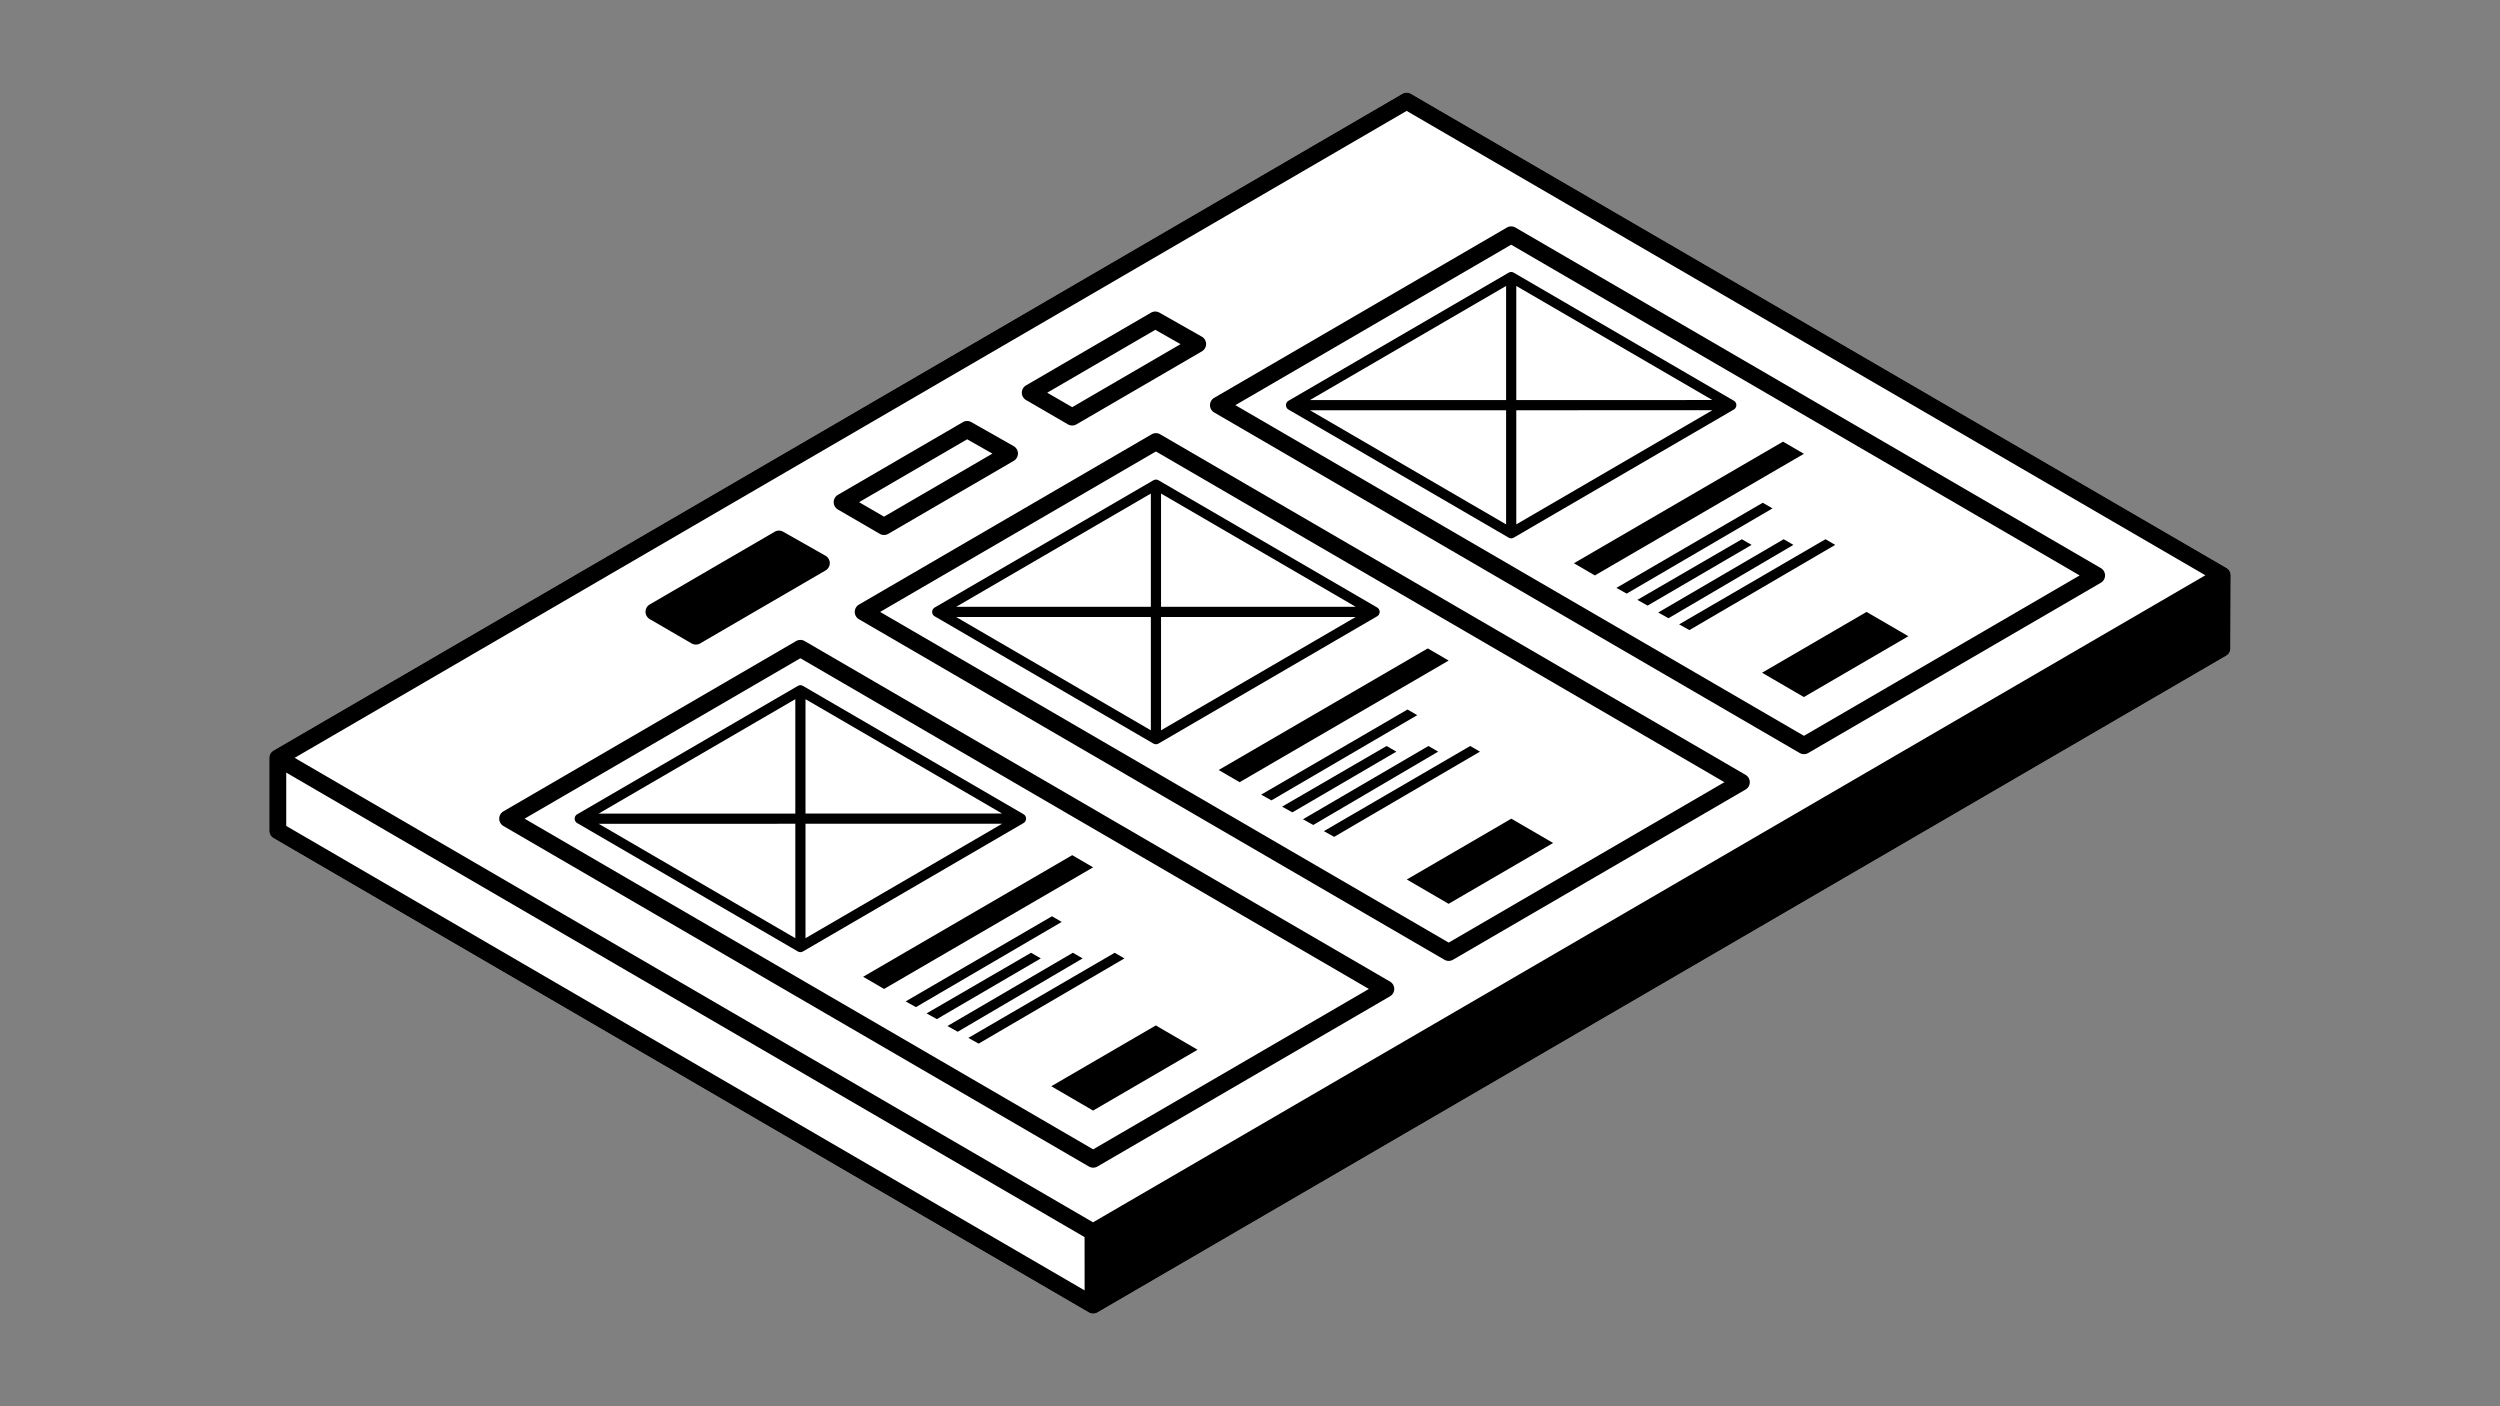 <?xml version="1.0" encoding="UTF-8"?>
<svg xmlns="http://www.w3.org/2000/svg" xml:space="preserve" width="736" height="414">
  <rect width="100%" height="100%" fill="#808080" stroke="none"/>
  <path fill="#FFF" d="M656.731 169.36c0-.144-.031-.278-.055-.416-.013-.077-.011-.157-.03-.231a2.557 2.557 0 0 0-.2-.484c-.019-.036-.026-.078-.048-.114a2.475 2.475 0 0 0-.393-.515c-.025-.026-.061-.043-.088-.068a2.49 2.49 0 0 0-.43-.332l-.006-.003L415.37 27.596a2.505 2.505 0 0 0-2.514 0L80.512 220.948c-.125.072-.227.169-.336.26-.057.049-.126.086-.178.139-.108.107-.191.234-.276.358-.037.055-.085.099-.118.154a2.475 2.475 0 0 0-.191.461c-.016.047-.044.089-.057.137-.057.21-.087.429-.087.652v21.483a2.5 2.5 0 0 0 1.243 2.161l240.048 139.65a2.498 2.498 0 0 0 1.911.25c.216-.057.426-.141.624-.256l332.303-193.341a2.496 2.496 0 0 0 1.243-2.149l.091-21.536-.001-.006v-.005"></path>
  <path fill="#000000" d="M656.731 169.36c0-.143-.031-.279-.055-.416-.013-.077-.011-.157-.03-.231a2.566 2.566 0 0 0-.2-.485c-.019-.036-.026-.078-.048-.114a2.475 2.475 0 0 0-.393-.515c-.025-.026-.061-.043-.088-.068a2.49 2.49 0 0 0-.43-.332l-.006-.003-240.111-139.6a2.505 2.505 0 0 0-2.514 0L80.512 220.948c-.125.072-.227.169-.336.26-.057.049-.126.086-.178.139-.108.107-.191.234-.276.358-.037.055-.085.099-.118.154a2.475 2.475 0 0 0-.191.461c-.016.047-.044.089-.057.137-.057.21-.087.429-.087.652v21.483a2.5 2.5 0 0 0 1.243 2.161l240.048 139.65a2.498 2.498 0 0 0 1.911.25c.216-.057.426-.141.624-.256l332.303-193.34a2.498 2.498 0 0 0 1.243-2.15l.091-21.536-.001-.006v-.005M414.113 32.65l235.146 136.711-327.469 190.49L86.741 223.109 414.113 32.65zM84.269 243.155v-15.699l235.028 136.747.016 15.69L84.269 243.155z"></path>
  <path fill="#000000" d="m357.466 121.439 86.174 50.128 86.185 50.116a2.504 2.504 0 0 0 2.515 0l86.142-50.116a2.499 2.499 0 0 0 0-4.322l-86.163-50.128-86.176-50.127a2.5 2.5 0 0 0-2.514 0l-86.163 50.129a2.5 2.5 0 0 0 0 4.32m87.42-49.397 167.366 97.364-81.17 47.223-84.929-49.384-82.458-47.967 81.191-47.236z"></path>
  <path fill="#000000" d="m469.525 169.407 61.545-35.806-6.154-3.58-61.556 35.8zM518.955 148.009l-43.082 25.064 3.025 1.686 42.925-25.086zM497.361 185.501l42.926-25.086-2.868-1.664-43.082 25.064zM512.801 158.751l-30.762 17.853 3.024 1.686 30.605-17.875zM525.109 158.751l-36.926 21.57 3.024 1.685 36.771-21.591zM531.061 205.213l30.761-17.909-12.299-7.155-30.773 17.903zM445.594 158.303c.019-.01.039-.013.057-.024l64.79-37.715c.012-.007.021-.017.031-.024.1-.062.194-.132.276-.214l.018-.021c.074-.078.139-.165.195-.257.018-.029.032-.059.048-.088.041-.078.073-.159.101-.243.01-.031.021-.062.029-.094.027-.115.047-.232.047-.355 0-.124-.02-.242-.047-.356-.008-.033-.02-.062-.029-.093a1.282 1.282 0 0 0-.102-.244c-.015-.03-.029-.059-.047-.087a1.553 1.553 0 0 0-.202-.266l-.01-.012a1.571 1.571 0 0 0-.281-.217c-.011-.006-.018-.016-.028-.021l-64.79-37.694c-.017-.009-.035-.012-.052-.022a1.54 1.54 0 0 0-.258-.107c-.03-.009-.06-.021-.091-.028-.114-.028-.231-.046-.354-.046s-.239.018-.354.046c-.03.007-.06.019-.09.028a1.54 1.54 0 0 0-.258.107c-.017.01-.035.013-.052.022l-64.81 37.705c-.01.006-.018.016-.028.022a1.554 1.554 0 0 0-.28.217l-.012.014c-.076.08-.143.168-.2.263-.018.029-.032.058-.048.088a1.481 1.481 0 0 0-.101.243c-.01.031-.021.062-.029.094-.028.114-.047.232-.047.355s.019.242.047.356c.008.032.02.062.029.094.026.085.06.166.101.243.016.03.03.059.048.087.059.096.124.186.202.266.004.003.006.008.01.012.084.083.18.154.281.217.01.006.018.015.027.022l64.81 37.704c.017.01.035.013.052.022.082.044.168.079.258.107.03.01.06.021.09.029.115.027.232.046.354.046s.239-.019.354-.046c.031-.008.062-.019.092-.029.089-.029.173-.064.253-.106m.802-74.12 57.729 33.586-57.729.005V84.183zm-3 33.59-57.747.005 57.747-33.596v33.591zm0 3v33.602l-57.749-33.597 57.749-.005zm3 0 57.731-.005-57.731 33.607v-33.602zM513.893 228.116l-86.162-50.128-86.174-50.129a2.5 2.5 0 0 0-2.514.001l-86.163 50.128a2.5 2.5 0 0 0 0 4.322l86.174 50.128 86.185 50.115a2.498 2.498 0 0 0 2.514 0l86.141-50.115a2.499 2.499 0 0 0-.001-4.322M426.495 277.5l-84.929-49.384-82.459-47.967 81.192-47.236 84.918 49.397 82.448 47.967-81.17 47.223z"></path>
  <path fill="#000000" d="m358.773 226.69 6.165 3.587 61.546-35.806-6.154-3.58zM414.368 208.879l-43.081 25.064 3.025 1.686 42.924-25.086zM392.775 246.371l42.924-25.086-2.867-1.664-43.082 25.065zM408.214 219.621l-30.762 17.853 3.025 1.686 30.605-17.875zM420.523 219.621l-36.927 21.569 3.024 1.686 36.771-21.591zM426.474 266.083l30.761-17.909-12.297-7.155-30.774 17.903zM405.461 181.41c.1-.062.194-.132.276-.214l.018-.021c.075-.078.139-.165.195-.257.018-.029.032-.059.048-.088.041-.078.074-.159.101-.243.01-.031.021-.062.029-.094a1.49 1.49 0 0 0 .047-.355c0-.124-.019-.242-.047-.356-.008-.032-.019-.062-.029-.093a1.347 1.347 0 0 0-.101-.244c-.016-.03-.03-.059-.047-.087a1.509 1.509 0 0 0-.203-.266l-.01-.012a1.607 1.607 0 0 0-.281-.217c-.01-.006-.018-.015-.028-.022l-64.366-37.447c-.017-.009-.035-.012-.053-.022a1.417 1.417 0 0 0-.257-.106c-.03-.01-.059-.021-.09-.029-.114-.028-.231-.046-.354-.046s-.24.018-.354.046c-.031.008-.06.019-.09.029-.09.027-.176.063-.257.106-.018.01-.036.013-.053.022l-64.385 37.458c-.01.007-.018.016-.029.023a1.514 1.514 0 0 0-.28.216l-.012.015a1.5 1.5 0 0 0-.2.262c-.018.029-.032.059-.048.089-.04.077-.073.158-.101.242-.009.032-.021.062-.029.094-.027.115-.047.233-.047.356s.02.241.047.355c.008.033.02.062.029.094.028.085.061.166.101.244.016.029.03.058.048.087.058.095.125.185.202.265l.01.012c.083.084.179.154.281.217.011.007.018.016.028.022l64.385 37.458c.018.011.039.014.057.023.08.042.162.076.25.104.031.011.063.022.095.03.114.027.23.046.352.046.123 0 .24-.019.354-.046.031-.009.06-.02.089-.028a1.46 1.46 0 0 0 .258-.107c.018-.01.037-.013.054-.022l64.366-37.468c.011-.008.019-.018.031-.025m-66.652-2.767-57.323.005 57.323-33.349v33.344zm0 3v33.355l-57.324-33.35 57.324-.005zm3 0 57.307-.005-57.307 33.36v-33.355zm0-3v-33.344l57.306 33.339-57.306.005zM148.212 243.18l86.174 50.128 86.184 50.116a2.5 2.5 0 0 0 2.514 0l86.143-50.116a2.5 2.5 0 0 0 0-4.322l-86.163-50.128-86.175-50.128a2.502 2.502 0 0 0-2.514 0l-86.163 50.128a2.502 2.502 0 0 0 0 4.322m87.42-49.397 167.366 97.364-81.171 47.224-84.927-49.386-82.459-47.967 81.191-47.235z"></path>
  <path fill="#000000" d="m260.271 291.146 61.545-35.805-6.153-3.58-61.557 35.799zM309.701 269.749l-43.082 25.064 3.025 1.686 42.925-25.086zM288.107 307.241l42.926-25.087-2.867-1.663-43.083 25.064zM303.547 280.491l-30.762 17.853 3.025 1.685 30.604-17.875zM315.855 280.491l-36.926 21.57 3.025 1.685 36.77-21.592zM321.807 326.953l30.761-17.909-12.298-7.155-30.773 17.902zM236.344 280.128c.017-.01.035-.013.053-.022l64.939-37.802c.011-.007.019-.017.03-.022.1-.063.196-.133.279-.217l.013-.016a1.5 1.5 0 0 0 .199-.261c.017-.029.032-.059.048-.089.041-.077.074-.157.1-.242.01-.031.022-.062.03-.094.028-.114.046-.232.046-.355s-.018-.241-.046-.355c-.008-.032-.02-.063-.03-.095a1.375 1.375 0 0 0-.1-.241c-.016-.03-.031-.061-.049-.09a1.539 1.539 0 0 0-.195-.257l-.017-.021a1.656 1.656 0 0 0-.277-.215c-.012-.007-.02-.017-.032-.023l-64.939-37.78c-.017-.009-.035-.012-.052-.022a1.457 1.457 0 0 0-.258-.106c-.03-.01-.059-.021-.09-.029-.115-.028-.232-.046-.354-.046s-.239.018-.354.046c-.031.008-.06.019-.09.029-.09.027-.176.063-.258.106-.017.01-.035.013-.052.022l-64.958 37.791c-.012.007-.019.017-.031.024-.1.062-.195.131-.278.214l-.016.021a1.492 1.492 0 0 0-.196.257c-.018.029-.033.06-.049.09-.04.077-.072.157-.1.241-.01.031-.021.063-.029.095-.027.114-.047.232-.047.355s.02.241.047.355c.008.032.019.063.029.095.028.084.06.164.1.241.016.03.031.061.05.09.056.093.121.18.196.257l.015.021c.083.083.178.152.278.214.012.007.019.018.031.024l64.958 37.791c.019.011.038.014.057.023.079.042.163.076.249.104.033.011.063.022.095.03.114.027.231.046.353.046.123 0 .24-.019.354-.047.031-.008.059-.019.089-.027.091-.029.176-.064.259-.108m.798-74.292 57.88 33.672-57.88.005v-33.677zm-3 33.678-57.896.004 57.896-33.682v33.678zm0 3v33.688l-57.897-33.684 57.897-.004zm3-.001 57.88-.005-57.88 33.693v-33.688zM191.287 182.271l12.319 7.155a2.508 2.508 0 0 0 2.513-.001l36.927-21.483a2.5 2.5 0 0 0-.024-4.336l-12.466-7.069a2.503 2.503 0 0 0-2.491.014l-36.779 21.397a2.501 2.501 0 0 0 .001 4.323M246.683 150.005l12.32 7.155a2.504 2.504 0 0 0 2.512 0l36.928-21.484a2.5 2.5 0 0 0-.023-4.336l-12.468-7.069a2.501 2.501 0 0 0-2.49.014l-36.78 21.398a2.5 2.5 0 0 0 .001 4.322m38.05-20.676 7.433 4.214-31.91 18.564-7.343-4.265 31.82-18.513zM302.073 117.775l12.321 7.155a2.501 2.501 0 0 0 2.512-.001l36.927-21.484a2.5 2.5 0 0 0-.023-4.336l-12.468-7.069a2.504 2.504 0 0 0-2.49.014l-36.78 21.398a2.5 2.5 0 0 0 .001 4.323m38.051-20.677 7.433 4.214-31.909 18.564-7.344-4.265 31.82-18.513z"></path>
</svg>
